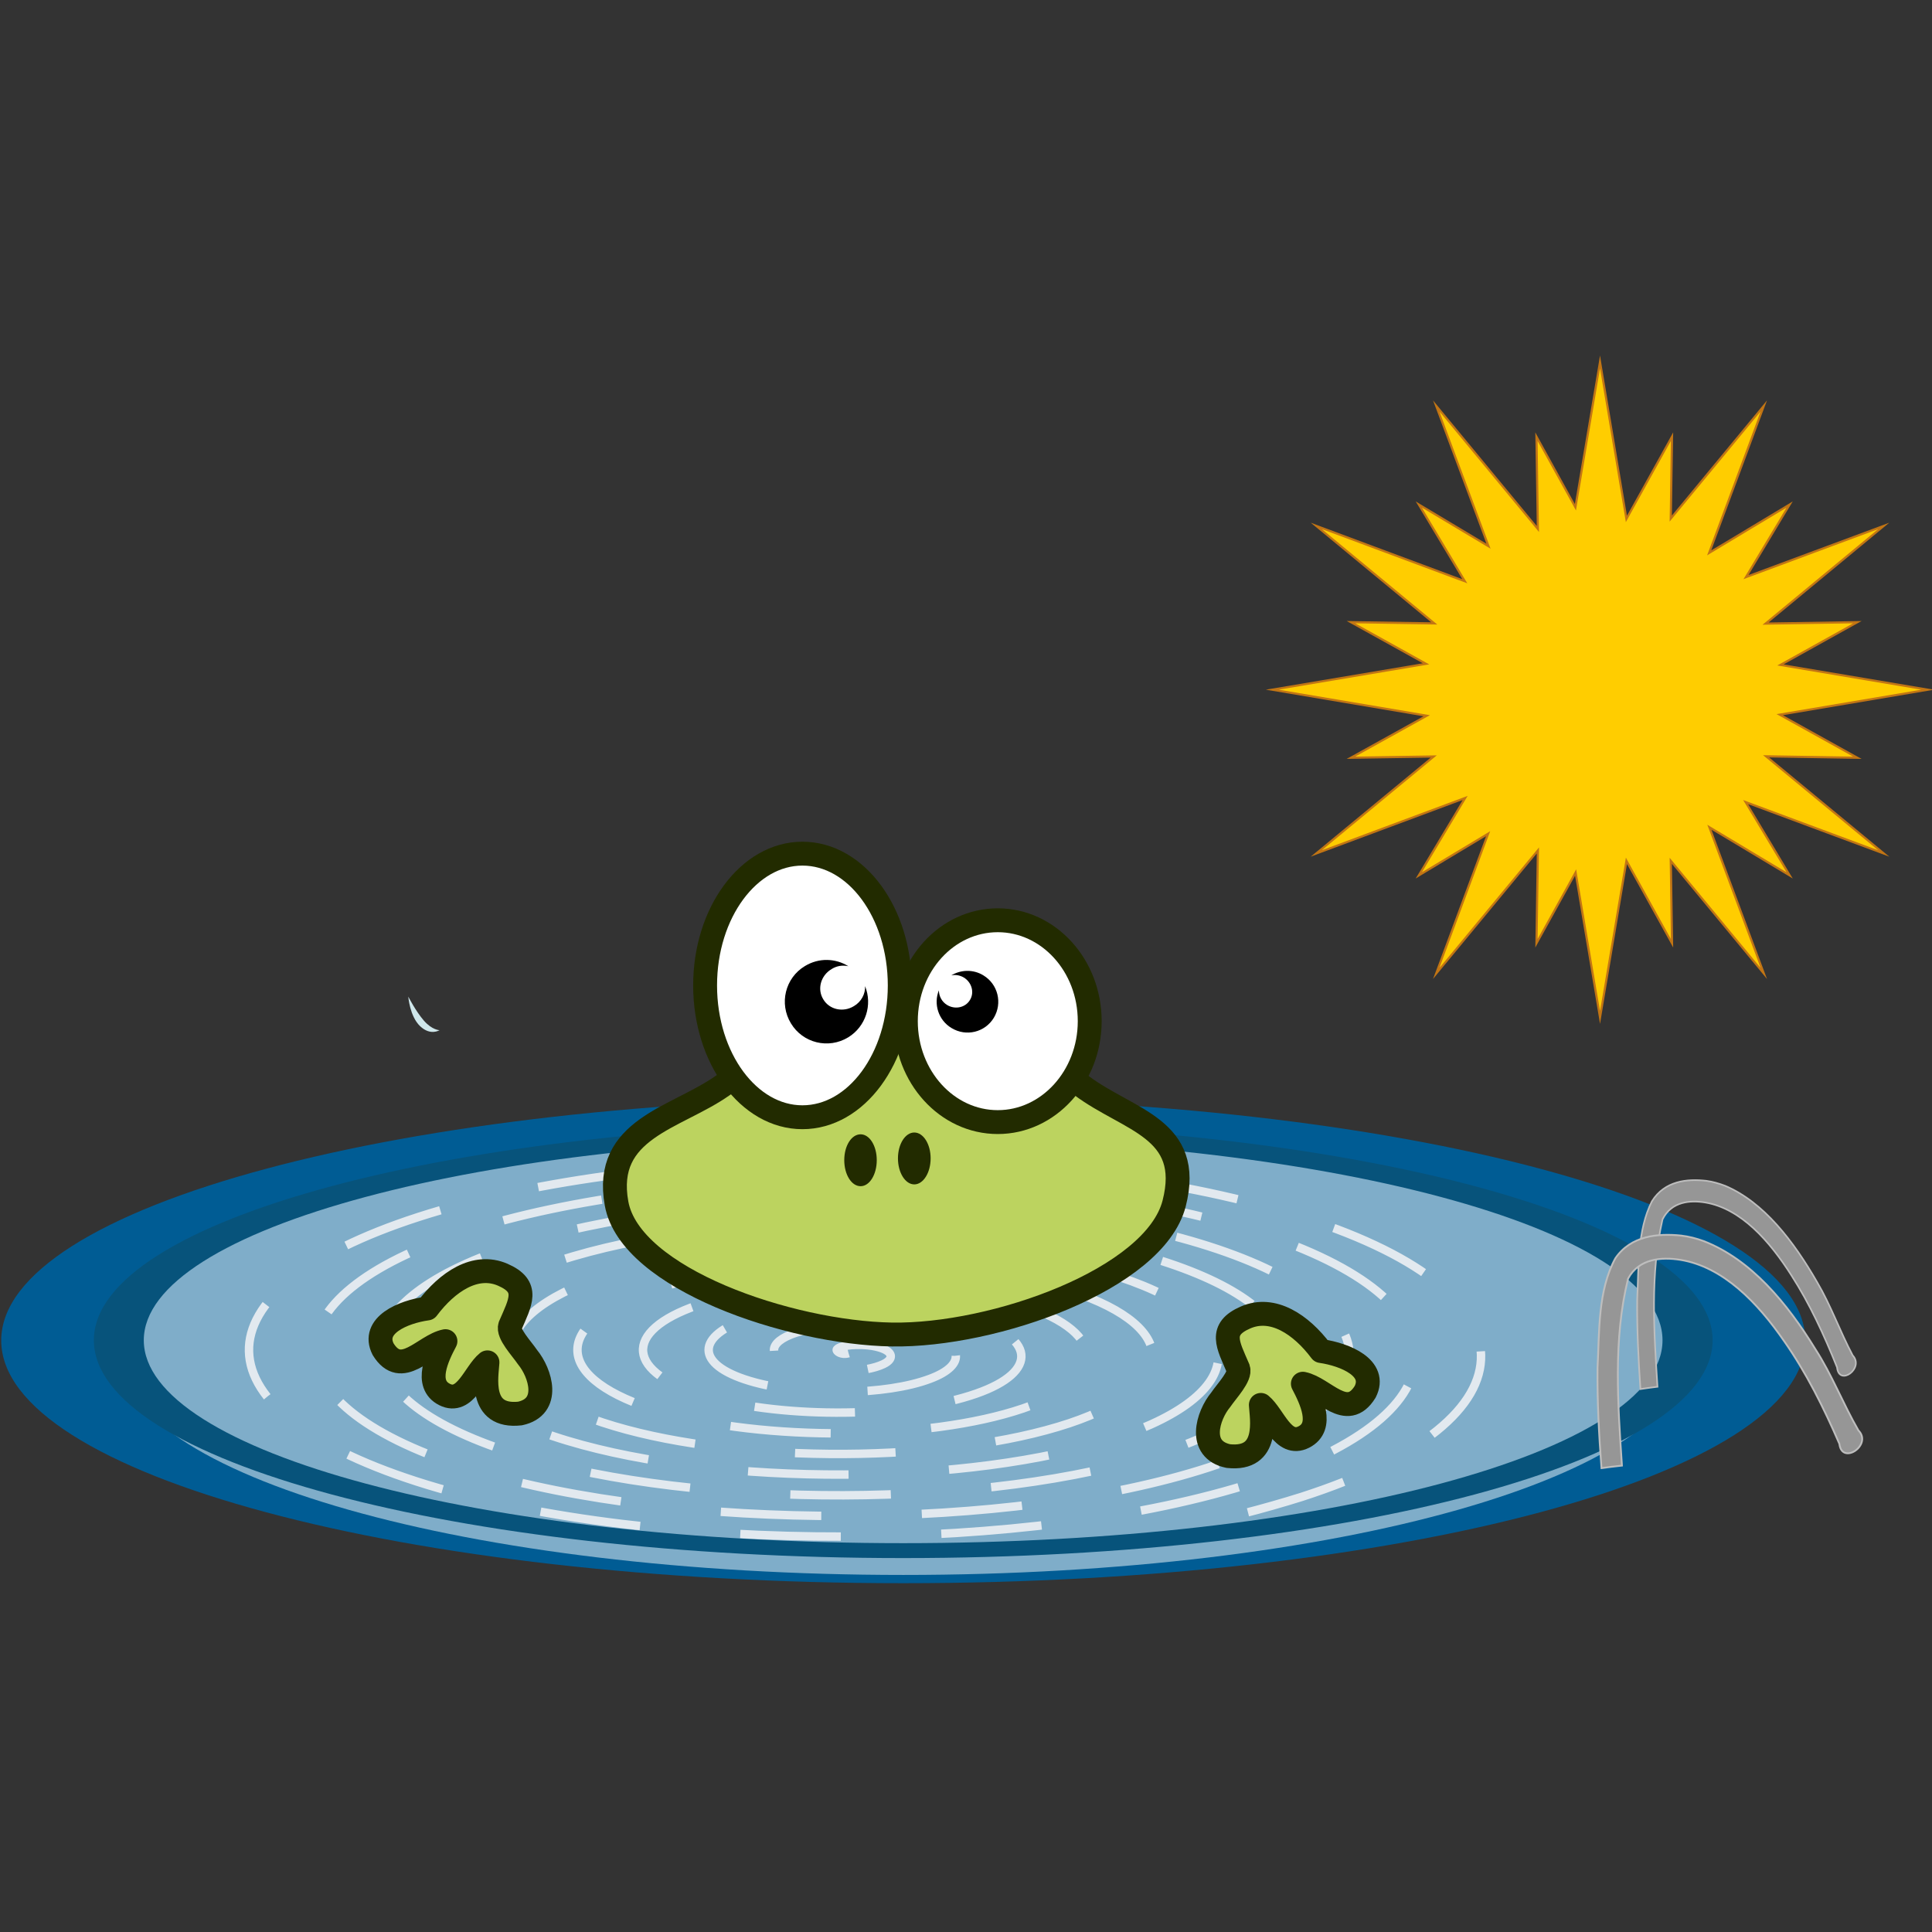 <svg
   xmlns:dc="http://purl.org/dc/elements/1.1/"
   xmlns:cc="http://creativecommons.org/ns#"
   xmlns:rdf="http://www.w3.org/1999/02/22-rdf-syntax-ns#"
   xmlns:svg="http://www.w3.org/2000/svg"
   xmlns="http://www.w3.org/2000/svg"
   xmlns:sodipodi="http://sodipodi.sourceforge.net/DTD/sodipodi-0.dtd"
   xmlns:inkscape="http://www.inkscape.org/namespaces/inkscape"
   width="31.044mm"
   height="31.044mm"
   viewBox="0 0 110 110"
   id="svg19684"
   version="1.1"
   inkscape:version="0.91 r13725"
   sodipodi:docname="zaby_2_11.svg">
  <rect x="0" y="0" width="110" height="110" fill="#333333" stroke="none"/>
  <defs
     id="defs19686">
    <pattern
       y="0"
       x="0"
       height="6"
       width="6"
       patternUnits="userSpaceOnUse"
       id="EMFhbasepattern" />
  </defs>
  <sodipodi:namedview
     id="base"
     pagecolor="#ffffff"
     bordercolor="#666666"
     borderopacity="1.0"
     inkscape:pageopacity="0.0"
     inkscape:pageshadow="2"
     inkscape:zoom="0.65738575"
     inkscape:cx="422.79769"
     inkscape:cy="-342.99772"
     inkscape:document-units="px"
     inkscape:current-layer="layer1"
     showgrid="false"
     fit-margin-top="0"
     fit-margin-left="0"
     fit-margin-right="0"
     fit-margin-bottom="0"
     inkscape:window-width="1920"
     inkscape:window-height="1181"
     inkscape:window-x="-4"
     inkscape:window-y="-4"
     inkscape:window-maximized="1" />
  <g
     inkscape:label="Vrstva 1"
     inkscape:groupmode="layer"
     id="layer1"
     transform="translate(-273.848,-473.468)">
    <g
       id="g8249">
      <rect
         y="473.468"
         x="273.848"
         height="110"
         width="110"
         id="rect4151"
         style="opacity:0;fill:none;fill-opacity:1;fill-rule:nonzero;stroke:none;stroke-width:0.558;stroke-linecap:round;stroke-linejoin:round;stroke-miterlimit:4;stroke-dasharray:none;stroke-dashoffset:12;stroke-opacity:1" />
      <g
         transform="matrix(0.483,0,0,0.483,137.899,152.8)"
         id="g8227">
        <path
           inkscape:connector-curvature="0"
           id="path8162"
           d="m 478.566,775.099 -0.148,-9.716 10.964,13.271 -6.413,-17.23 9.461,5.673 -5.186,-8.636 16.277,6.053 -13.864,-11.451 10.752,0.169 -9.144,-5.08 17.441,-2.942 -17.357,-2.921 9.059,-5.038 -10.816,0.169 13.927,-11.515 -16.235,6.032 5.143,-8.551 -9.482,5.694 6.435,-17.314 -10.964,13.271 0.148,-9.652 -5.376,9.673 -3.111,-18.478 -2.9,17.124 -4.593,-8.318 0.169,10.88 -11.98,-14.499 6.159,16.531 -8.212,-4.911 5.418,9.038 -17.505,-6.519 13.906,11.493 -9.821,-0.148 8.848,4.911 -18.119,3.048 18.203,3.069 -8.932,4.953 9.758,-0.148 -13.843,11.43 17.547,-6.54 -5.461,9.123 8.17,-4.911 -6.117,16.468 11.98,-14.499 -0.169,10.943 4.614,-8.34 2.879,17.081 3.111,-18.457 z"
           style="fill:#c5c5c5;fill-opacity:1;fill-rule:nonzero;stroke:none" />
        <path
           inkscape:connector-curvature="0"
           id="path8164"
           d="m 492.43,723.389 -9.482,5.694 6.435,-17.314 -10.964,13.271 0.148,-9.652 -5.376,9.673 -3.111,-18.478 -2.9,17.124 -4.593,-8.318 0.169,10.88 -11.98,-14.499 6.159,16.531 -8.212,-4.911 5.418,9.038 -17.505,-6.519 13.906,11.493 -9.821,-0.148 8.848,4.911 -18.119,3.048 18.203,3.069 -8.932,4.953 9.758,-0.148 -13.843,11.43 17.547,-6.54 -5.461,9.123 8.17,-4.911 -6.117,16.468 11.98,-14.499 -0.169,10.943 4.614,-8.34 2.879,17.081 3.111,-18.457 5.376,9.716 -0.148,-9.716 10.964,13.271 -6.413,-17.23 9.461,5.673 -5.186,-8.636 16.277,6.053 -13.864,-11.451 10.752,0.169 -9.144,-5.08 17.441,-2.942 -17.357,-2.921 9.059,-5.038 -10.816,0.169 13.927,-11.515 -16.235,6.032 z"
           style="fill:#ffcd00;fill-opacity:1;fill-rule:nonzero;stroke:none" />
        <path
           inkscape:connector-curvature="0"
           id="path8166"
           d="m 462.755,764.156 -0.169,10.943 4.614,-8.34 2.879,17.081 3.111,-18.457 5.376,9.716 -0.148,-9.716 10.964,13.271 -6.413,-17.23 9.461,5.673 -5.186,-8.636 16.277,6.053 -13.864,-11.451 10.752,0.169 -9.144,-5.08 17.441,-2.942 -17.357,-2.921 9.059,-5.038 -10.816,0.169 13.927,-11.515 -16.235,6.032 5.143,-8.551 -9.482,5.694 6.435,-17.314 -10.964,13.271 0.148,-9.652 -5.376,9.694 -3.111,-18.5 -2.9,17.124 -4.593,-8.318 0.169,10.88 -11.98,-14.499 6.159,16.531 -8.212,-4.911 5.418,9.038 -17.505,-6.519 13.906,11.493 -9.821,-0.148 8.848,4.911 -18.119,3.048 18.203,3.069 -8.932,4.953 9.758,-0.148 -13.843,11.43 17.547,-6.54 -5.461,9.123 8.17,-4.911 -6.117,16.468 z"
           style="fill:none;stroke:#c27514;stroke-width:0.254px;stroke-linecap:butt;stroke-linejoin:miter;stroke-miterlimit:10;stroke-dasharray:none;stroke-opacity:1" />
        <path
           inkscape:connector-curvature="0"
           id="path8168"
           d="m 329.596,781.385 c 0,0 0.169,2.328 1.397,3.493 1.228,1.164 2.286,0.466 2.286,0.466 0,0 -0.868,0 -1.842,-1.122 -0.974,-1.122 -1.841,-2.836 -1.841,-2.836 z"
           style="fill:#cfe7eb;fill-opacity:1;fill-rule:nonzero;stroke:none" />
        <path
           inkscape:connector-curvature="0"
           id="path8170"
           d="m 387.931,793.323 c -58.504,0 -106.319,12.763 -106.319,28.596 0,15.854 47.815,28.617 106.319,28.617 58.504,0 106.34,-12.764 106.34,-28.617 0,-15.833 -47.836,-28.596 -106.34,-28.596 z m 0,4.551 c 55.308,0 87.206,9.377 87.206,24.045 0,14.668 -31.898,26.649 -87.206,26.649 -55.308,0 -92.625,-11.98 -92.625,-26.649 0,-14.668 37.317,-24.045 92.625,-24.045 z"
           style="fill:#005c94;fill-opacity:1;fill-rule:nonzero;stroke:none" />
        <path
           inkscape:connector-curvature="0"
           id="path8172"
           d="m 480.408,823.338 c 0,14.499 -41.402,26.225 -92.455,26.225 -51.053,0 -92.455,-11.726 -92.455,-26.225 0,-14.478 41.402,-26.225 92.455,-26.225 51.054,0 92.455,11.747 92.455,26.225 z"
           style="fill:#7fadc9;fill-opacity:1;fill-rule:evenodd;stroke:none" />
        <path
           inkscape:connector-curvature="0"
           id="path8174"
           d="m 480.408,823.338 c 0,14.499 -41.402,26.225 -92.455,26.225 -51.053,0 -92.455,-11.726 -92.455,-26.225 0,-14.478 41.402,-26.225 92.455,-26.225 51.054,0 92.455,11.747 92.455,26.225 z"
           style="fill:none;stroke:none" />
        <path
           inkscape:connector-curvature="0"
           id="path8176"
           d="m 381.496,823.422 c -0.826,0.254 -1.524,-0.233 -1.376,-0.445 0.423,-0.55 2.731,-0.656 4.149,-0.423 2.498,0.423 2.773,1.482 1.333,2.159 -2.117,1.016 -6.646,1.122 -9.631,0.423 -3.937,-0.91 -4.233,-2.709 -1.312,-3.895 3.64,-1.46 10.647,-1.545 15.113,-0.402 5.44,1.376 5.715,3.979 1.312,5.609 -5.165,1.947 -14.647,2.032 -20.616,0.423 -6.921,-1.863 -7.176,-5.249 -1.291,-7.366 6.689,-2.392 18.626,-2.477 26.119,-0.402 8.403,2.349 8.657,6.498 1.27,9.081 -8.191,2.879 -22.648,2.963 -31.623,0.402 -9.885,-2.815 -10.139,-7.747 -1.249,-10.816 9.694,-3.323 26.649,-3.408 37.126,-0.381 11.367,3.281 11.599,9.017 1.228,12.552 -11.218,3.81 -30.649,3.873 -42.629,0.381 -12.848,-3.768 -13.081,-10.287 -1.206,-14.287 12.721,-4.276 34.65,-4.339 48.133,-0.36 14.351,4.233 14.562,11.515 1.185,16.002 -14.224,4.741 -38.671,4.805 -53.615,0.36 -15.854,-4.699 -16.065,-12.785 -1.185,-17.738 15.727,-5.207 42.672,-5.271 59.118,-0.36 17.335,5.186 17.547,14.055 1.164,19.473 -17.251,5.672 -46.672,5.736 -64.622,0.339 -18.838,-5.652 -19.029,-15.303 -1.143,-21.188 18.754,-6.138 50.694,-6.202 70.125,-0.339 20.32,6.117 20.511,16.573 1.101,22.924 -20.235,6.625 -54.673,6.667 -75.607,0.339 -21.801,-6.604 -21.992,-17.822 -1.079,-24.659 21.738,-7.091 58.674,-7.133 81.11,-0.339 23.305,7.091 23.453,19.092 1.058,26.395 -23.241,7.556 -62.695,7.599 -86.613,0.318 -24.786,-7.535 -24.934,-20.341 -1.037,-28.109 24.744,-8.022 66.696,-8.065 92.095,-0.318 26.289,8.022 26.437,21.611 1.037,29.845 -26.246,8.488 -70.696,8.53 -97.599,0.318 -27.792,-8.509 -27.919,-22.881 -1.016,-31.58 27.749,-8.954 74.718,-9.017 103.102,-0.296 29.273,8.954 29.4,24.13 0.995,33.295 -2.223,0.699 -4.593,1.376 -7.07,2.011"
           style="fill:none;stroke:#e2e9ef;stroke-width:0.995px;stroke-linecap:butt;stroke-linejoin:miter;stroke-miterlimit:4;stroke-dasharray:11.853, 11.853;stroke-dashoffset:0;stroke-opacity:1" />
        <path
           inkscape:connector-curvature="0"
           id="path8178"
           d="m 387.931,796.245 c -52.493,0 -95.397,11.43 -95.397,25.654 0,14.224 42.905,25.675 95.397,25.675 52.493,0 95.419,-11.451 95.419,-25.675 0,-14.224 -42.926,-25.654 -95.419,-25.654 z m 0,1.736 c 49.636,0 89.513,10.752 89.513,23.918 0,13.166 -39.878,23.918 -89.513,23.918 -49.614,0 -89.513,-10.752 -89.513,-23.918 0,-13.166 39.899,-23.918 89.513,-23.918 z"
           style="fill:#07537b;fill-opacity:1;fill-rule:evenodd;stroke:none" />
        <path
           inkscape:connector-curvature="0"
           id="path8180"
           d="m 482.609,803.102 c -2.244,-0.254 -4.889,-0.021 -6.413,2.413 -1.736,3.429 -1.545,7.662 -1.736,11.578 -0.042,3.535 0.148,7.048 0.381,10.562 0.677,-0.106 1.333,-0.191 2.011,-0.275 -0.423,-6.562 -0.868,-13.314 0.593,-19.727 1.058,-2.138 3.281,-2.286 5.059,-1.99 4.191,0.72 7.556,4.53 10.139,8.594 2.138,3.323 3.852,7.027 5.376,10.837 0.233,2.286 3.26,0.106 1.841,-1.418 -1.482,-2.794 -2.582,-5.905 -4.17,-8.594 -2.794,-4.868 -6.307,-9.461 -10.858,-11.388 -0.72,-0.275 -1.46,-0.487 -2.223,-0.593 z"
           style="fill:#969696;fill-opacity:1;fill-rule:evenodd;stroke:#bebebe;stroke-width:0.19px;stroke-linecap:butt;stroke-linejoin:miter;stroke-miterlimit:4;stroke-dasharray:none;stroke-opacity:1" />
        <path
           inkscape:connector-curvature="0"
           id="path8182"
           d="m 479.646,809.558 c -2.709,-0.275 -5.927,-0.021 -7.768,2.688 -2.074,3.831 -1.863,8.572 -2.095,12.933 -0.042,3.937 0.169,7.874 0.466,11.79 0.804,-0.106 1.609,-0.212 2.413,-0.296 -0.487,-7.323 -1.037,-14.88 0.72,-22.034 1.291,-2.413 4,-2.561 6.138,-2.223 5.059,0.804 9.144,5.059 12.276,9.61 2.582,3.683 4.657,7.832 6.498,12.086 0.296,2.561 3.937,0.127 2.244,-1.587 -1.799,-3.111 -3.133,-6.583 -5.08,-9.588 -3.344,-5.461 -7.599,-10.562 -13.144,-12.721 -0.868,-0.318 -1.757,-0.55 -2.667,-0.656 z"
           style="fill:#969696;fill-opacity:1;fill-rule:evenodd;stroke:#bebebe;stroke-width:0.212px;stroke-linecap:butt;stroke-linejoin:miter;stroke-miterlimit:4;stroke-dasharray:none;stroke-opacity:1" />
        <path
           inkscape:connector-curvature="0"
           id="path8184"
           d="m 428.296,819.21 c 3.217,-1.397 6.54,0.826 8.89,3.958 2.9,0.423 6.625,2.011 5.207,4.805 -2.18,3.535 -4.826,-0.445 -7.345,-0.953 0.953,1.82 2.54,5.059 0.106,6.287 -2.434,1.228 -3.535,-2.54 -5.059,-3.789 0.085,1.566 1.079,6.562 -3.831,6.032 -3.662,-0.762 -2.455,-4.763 -0.889,-6.646 0.72,-1.058 2.371,-2.773 2.053,-3.662 -1.206,-2.815 -2.349,-4.636 0.868,-6.032 z"
           style="fill:#bcd35f;fill-opacity:1;fill-rule:nonzero;stroke:#222b00;stroke-width:2.815px;stroke-linecap:round;stroke-linejoin:round;stroke-miterlimit:4;stroke-dasharray:none;stroke-opacity:1" />
        <path
           inkscape:connector-curvature="0"
           id="path8186"
           d="m 366.638,791.884 c -5.503,3.873 -14.097,5.059 -12.488,13.906 1.609,8.848 20.341,15.219 32.448,15.431 12.107,0.191 30.967,-6.54 33.274,-15.431 2.286,-8.89 -5.355,-9.758 -10.901,-13.906 -5.546,-4.17 -14.753,-8.763 -22.373,-8.572 -7.599,0.191 -14.435,4.678 -19.96,8.572 z"
           style="fill:#bcd35f;fill-opacity:1;fill-rule:evenodd;stroke:#222b00;stroke-width:2.815px;stroke-linecap:butt;stroke-linejoin:miter;stroke-miterlimit:4;stroke-dasharray:none;stroke-opacity:1" />
        <path
           inkscape:connector-curvature="0"
           id="path8188"
           d="m 387.529,780.073 c 0,8.572 -5.122,15.536 -11.472,15.536 -6.329,0 -11.472,-6.964 -11.472,-15.536 0,-8.572 5.144,-15.536 11.472,-15.536 6.35,0 11.472,6.964 11.472,15.536 z"
           style="fill:#ffffff;fill-opacity:1;fill-rule:nonzero;stroke:#222b00;stroke-width:2.815px;stroke-linecap:round;stroke-linejoin:round;stroke-miterlimit:4;stroke-dasharray:none;stroke-opacity:1" />
        <path
           inkscape:connector-curvature="0"
           id="path8190"
           d="m 409.923,784.285 c 0,6.562 -4.868,11.896 -10.837,11.896 -5.99,0 -10.837,-5.334 -10.837,-11.896 0,-6.583 4.847,-11.896 10.837,-11.896 5.969,0 10.837,5.313 10.837,11.896 z"
           style="fill:#ffffff;fill-opacity:1;fill-rule:nonzero;stroke:#222b00;stroke-width:2.815px;stroke-linecap:round;stroke-linejoin:round;stroke-miterlimit:4;stroke-dasharray:none;stroke-opacity:1" />
        <path
           inkscape:connector-curvature="0"
           id="path8192"
           d="m 376.353,777.787 c -2.328,1.397 -3.069,4.424 -1.651,6.752 1.397,2.328 4.424,3.069 6.752,1.651 2.074,-1.27 2.879,-3.831 1.99,-6.032 0.042,0.91 -0.445,1.841 -1.312,2.349 -1.27,0.783 -2.9,0.423 -3.619,-0.804 -0.741,-1.206 -0.296,-2.794 0.974,-3.556 0.635,-0.402 1.333,-0.487 1.99,-0.339 -1.524,-0.953 -3.493,-1.016 -5.122,-0.021 z"
           style="fill:#000000;fill-opacity:1;fill-rule:nonzero;stroke:none" />
        <path
           inkscape:connector-curvature="0"
           id="path8194"
           d="m 384.82,800.668 c 0,1.693 -0.847,3.069 -1.905,3.069 -1.079,0 -1.926,-1.376 -1.926,-3.069 0,-1.693 0.847,-3.048 1.926,-3.048 1.058,0 1.905,1.354 1.905,3.048 z"
           style="fill:#222b00;fill-opacity:1;fill-rule:nonzero;stroke:none" />
        <path
           inkscape:connector-curvature="0"
           id="path8196"
           d="m 391.17,800.456 c 0,1.693 -0.868,3.069 -1.926,3.069 -1.058,0 -1.926,-1.376 -1.926,-3.069 0,-1.693 0.868,-3.048 1.926,-3.048 1.058,0 1.926,1.354 1.926,3.048 z"
           style="fill:#222b00;fill-opacity:1;fill-rule:nonzero;stroke:none" />
        <path
           inkscape:connector-curvature="0"
           id="path8198"
           d="m 397.393,778.888 c 1.714,1.037 2.265,3.26 1.228,4.995 -1.037,1.714 -3.26,2.265 -4.995,1.206 -1.545,-0.931 -2.138,-2.836 -1.482,-4.445 0,0.677 0.339,1.355 0.974,1.736 0.953,0.572 2.159,0.296 2.688,-0.593 0.55,-0.889 0.212,-2.074 -0.72,-2.646 -0.466,-0.275 -0.995,-0.36 -1.482,-0.254 1.122,-0.677 2.582,-0.741 3.789,0 z"
           style="fill:#000000;fill-opacity:1;fill-rule:nonzero;stroke:none" />
        <path
           inkscape:connector-curvature="0"
           id="path8200"
           d="m 340.73,814.172 c -3.217,-1.397 -6.54,0.847 -8.89,3.979 -2.9,0.402 -6.625,2.011 -5.207,4.805 2.18,3.514 4.826,-0.445 7.345,-0.953 -0.952,1.799 -2.54,5.059 -0.106,6.287 2.434,1.228 3.535,-2.561 5.059,-3.789 -0.085,1.566 -1.079,6.562 3.831,6.032 3.662,-0.783 2.434,-4.763 0.889,-6.646 -0.72,-1.058 -2.371,-2.773 -2.053,-3.683 1.206,-2.794 2.349,-4.636 -0.868,-6.032 z"
           style="fill:#bcd35f;fill-opacity:1;fill-rule:nonzero;stroke:#222b00;stroke-width:2.815px;stroke-linecap:round;stroke-linejoin:round;stroke-miterlimit:4;stroke-dasharray:none;stroke-opacity:1" />
      </g>
    </g>
  </g>
</svg>
